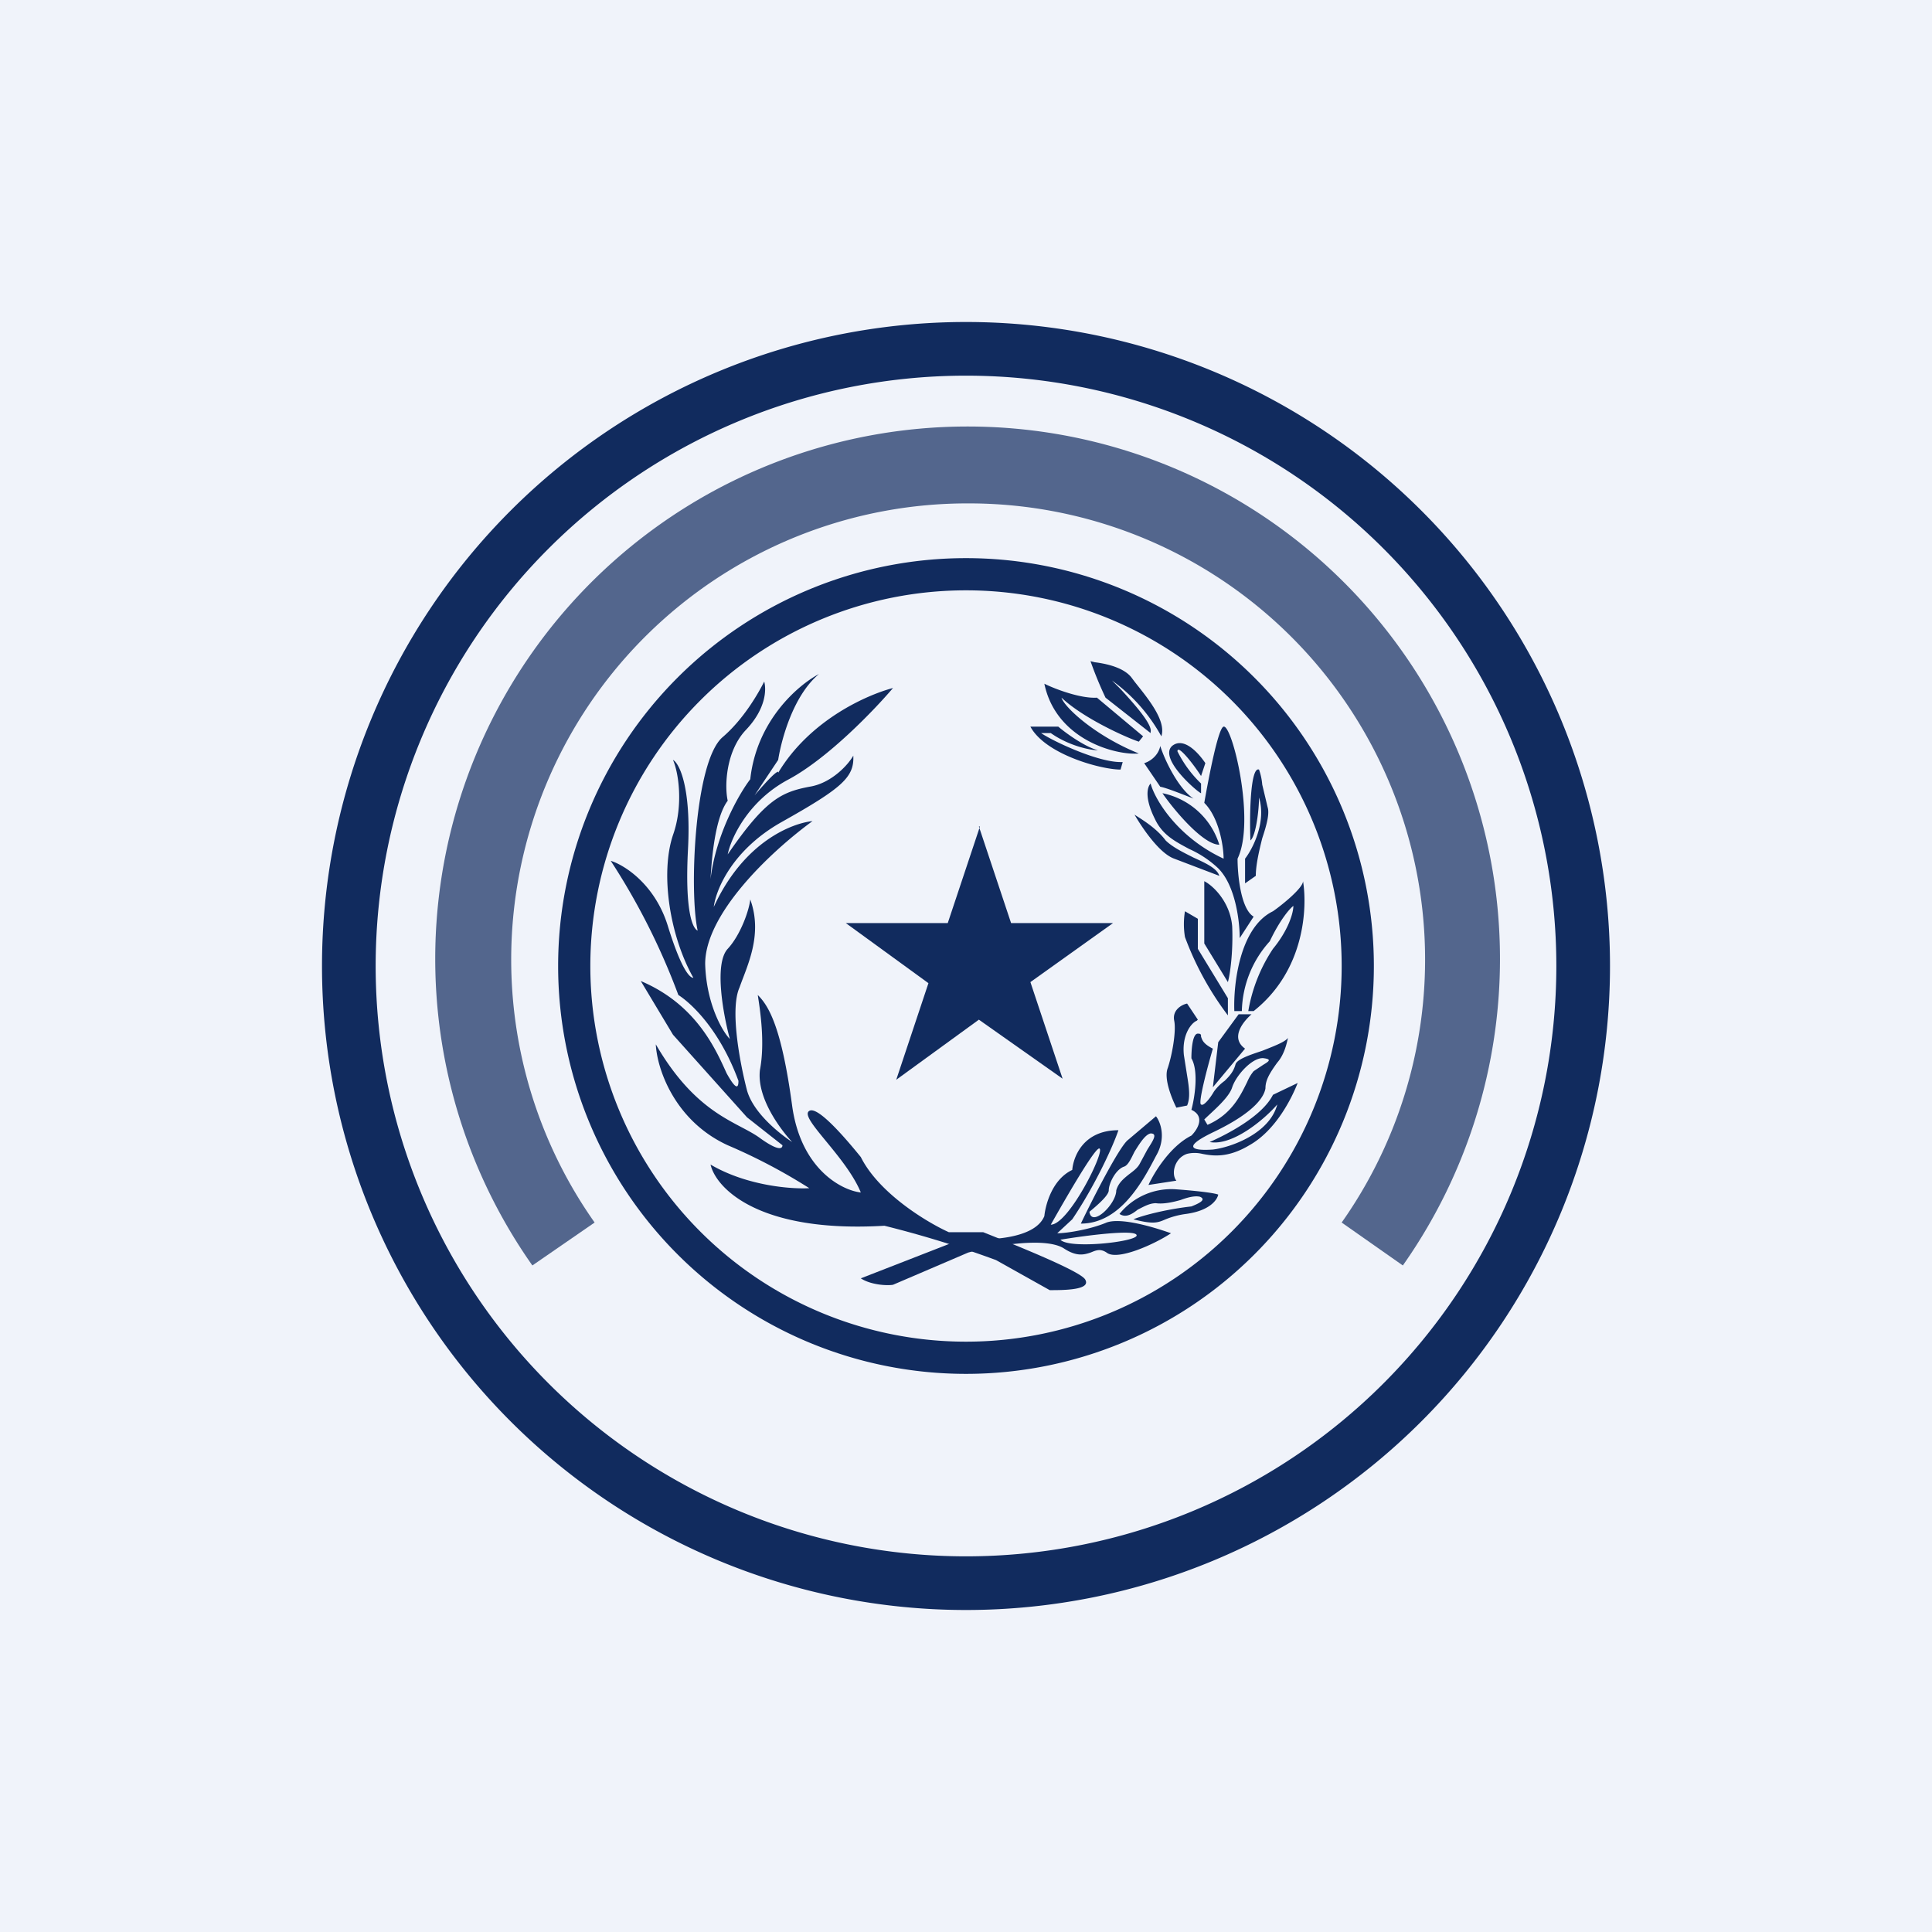 <!-- by TradingView --><svg width="18" height="18" viewBox="0 0 18 18" xmlns="http://www.w3.org/2000/svg"><path fill="#F0F3FA" d="M0 0h18v18H0z"/><path fill-rule="evenodd" d="M9 14.5a5.5 5.5 0 1 0 0-11 5.5 5.5 0 0 0 0 11Zm0 .5A6 6 0 1 0 9 3a6 6 0 0 0 0 12Z" fill="#112B5E"/><path d="M9.02 4.69a4.25 4.25 0 0 0-3.48 6.7l-.58.4a4.96 4.96 0 1 1 8.11 0l-.57-.4a4.25 4.25 0 0 0-3.48-6.7Z" fill="#112B5E" fill-opacity=".7"/><path fill-rule="evenodd" d="M9 12.5a3.5 3.5 0 1 0 0-7 3.5 3.5 0 0 0 0 7Zm0 .3a3.8 3.8 0 1 0 0-7.6 3.8 3.8 0 0 0 0 7.6Z" fill="#112B5E"/><path d="m9.12 7.7.3.9h.95l-.77.55.3.9-.78-.55-.77.56.3-.9-.77-.56h.95l.3-.9Z" fill="#112B5E"/><path d="M7.25 7.2c.3-.5.84-.73 1.07-.79-.17.2-.6.65-.97.85-.38.2-.54.55-.57.7.35-.51.5-.58.76-.63.2-.03.36-.2.41-.29.01.2-.1.3-.67.62-.46.26-.61.63-.63.79.28-.61.73-.78.92-.8-.41.3-1 .87-1 1.33.01.37.16.63.23.7-.06-.22-.15-.7-.02-.84.12-.13.2-.36.21-.46.12.33-.03.62-.1.82-.09.2 0 .69.07.96.06.21.3.4.42.48-.11-.12-.33-.41-.3-.67.05-.26 0-.57-.02-.7.1.1.22.29.32 1.03.08.59.46.79.64.81-.14-.34-.58-.7-.48-.76.08-.05.35.27.48.43.17.34.62.61.82.7h.32c.3.12.9.36.95.44.06.1-.2.1-.33.1l-.5-.28a9.89 9.89 0 0 0-1.04-.32c-1.17.07-1.57-.35-1.62-.57.34.2.76.23.92.22a5.28 5.28 0 0 0-.76-.4c-.5-.23-.66-.72-.67-.94.39.67.77.72.98.88.17.12.2.09.2.06l-.33-.26-.69-.77-.3-.5c.52.22.7.64.8.86.1.18.11.12.11.07-.18-.49-.45-.73-.56-.8a6.31 6.31 0 0 0-.63-1.25c.13.04.41.22.53.6.12.39.2.49.24.49-.22-.39-.31-.97-.19-1.33.1-.28.05-.59 0-.7.06.03.17.26.14.83s.04.74.09.76c-.08-.36-.03-1.57.23-1.8.2-.17.34-.42.39-.52.02.07.02.25-.17.45s-.2.53-.17.66c-.12.16-.15.55-.16.73.05-.42.27-.8.37-.93.06-.55.45-.88.64-.98-.24.2-.35.61-.38.8l-.22.33c.06-.07.19-.22.22-.22Z" fill="#112B5E"/><path fill-rule="evenodd" d="m10.72 6.83-.42-.33a3.49 3.49 0 0 1-.14-.34l.04.01c.08.01.26.04.34.14l.03.04c.11.14.3.36.25.51a1.58 1.58 0 0 0-.46-.52l.08.08c.12.13.3.33.28.4Zm-.99-.46c.11.53.68.67.88.65-.42-.17-.7-.44-.72-.52.2.19.6.37.72.41l.04-.05-.43-.36c-.15.01-.39-.08-.49-.13Zm1.95 2.17-.13.2c0-.16-.04-.49-.2-.65a.97.97 0 0 0-.27-.18c-.13-.07-.25-.13-.32-.28-.1-.2-.07-.3-.04-.33.04.15.25.5.68.7 0-.11-.04-.38-.18-.52.04-.23.13-.7.18-.71.08-.02.3.88.13 1.23 0 .15.03.47.15.54Zm-.24.61-.22-.36v-.58c.08.04.24.19.26.42.01.24-.02.45-.04.52Zm0 .31a2.84 2.84 0 0 1-.4-.73.73.73 0 0 1 0-.24l.12.07v.28l.28.46v.16Zm.42-.97c-.31.15-.37.68-.36.93h.07a1 1 0 0 1 .26-.65c.09-.19.18-.3.22-.33 0 .07-.05.23-.19.4a1.5 1.5 0 0 0-.23.58h.05c.48-.38.5-.97.46-1.21 0 .06-.18.21-.28.28ZM11.6 8v.23l.1-.07c0-.1.03-.23.06-.35.04-.12.07-.23.05-.29l-.05-.21a.55.55 0 0 0-.03-.14c-.08-.03-.09.42-.08.66.05-.04.08-.28.08-.4.07.23-.06.48-.13.57Zm-.24-.13a.7.7 0 0 0-.53-.48c.11.16.38.48.53.48Zm-.5-.04c-.09-.12-.23-.2-.29-.24.07.12.23.36.37.41l.42.16c-.02-.07-.13-.12-.24-.17-.1-.05-.2-.1-.26-.16Zm-.2-.72c.04-.01.13-.06.15-.16.04.13.17.4.31.49-.08-.03-.25-.1-.31-.11l-.15-.22Zm.26-.16c-.13.12.25.44.27.44V7.3a1.09 1.09 0 0 1-.22-.3c0-.07.15.12.22.23l.04-.12c-.06-.09-.2-.25-.31-.16Zm-.46.15-.02.07c-.18 0-.7-.14-.84-.4h.26c.07.06.25.19.37.22-.07 0-.27-.04-.44-.16H9.7c.1.07.52.27.74.27Zm.7 2.4-.1-.15c-.05.01-.14.06-.12.16.02.1-.02.32-.06.44-.04.1.04.29.08.37l.1-.02c.03-.07.02-.16 0-.28l-.03-.19c-.02-.19.07-.3.12-.32Zm.5-.05h-.12l-.19.26-.05.42.3-.36c-.14-.1-.02-.25.06-.32Zm-.56 1.13c-.2.1-.35.35-.4.46l.26-.04c-.05-.06-.02-.21.1-.25a.3.3 0 0 1 .14 0c.1.02.24.04.44-.08.25-.14.4-.45.45-.58l-.23.11c-.1.2-.43.37-.59.44.21.04.51-.21.63-.35-.07.27-.43.4-.6.42-.14.01-.33 0 0-.16.42-.2.48-.35.49-.41 0-.07.03-.13.11-.24.07-.08.09-.19.1-.23-.03.04-.14.08-.24.12-.12.04-.24.08-.25.13-.02.07-.06.11-.1.15a.43.43 0 0 0-.1.1c-.04.07-.1.14-.12.12-.03-.01.06-.35.11-.52-.1-.05-.1-.09-.11-.11 0-.02 0-.03-.03-.03-.05 0-.06.15-.06.23.07.12.03.37 0 .48.13.06.06.18 0 .24Zm.38-.45c-.03.1-.19.23-.26.3l.03.05c.23-.1.31-.28.37-.4a.39.39 0 0 1 .06-.1l.09-.06c.05-.03.08-.05.01-.06-.1-.02-.26.15-.3.27Zm-1.41 1.27c.11-.23.36-.72.44-.78l.26-.22c.04.05.1.2 0 .37-.12.23-.33.63-.7.63Zm.36-.09a.62.62 0 0 1 .52-.23c.27.02.38.04.4.05-.01.05-.08.15-.3.18a.76.76 0 0 0-.19.05c-.07.03-.11.05-.3 0 .07-.03.28-.09.54-.12.05-.02.15-.06.08-.09-.04-.01-.1 0-.18.03-.07.02-.16.04-.23.03-.06 0-.11.03-.17.06-.05.04-.11.08-.17.04Zm-.28-.02c.06-.05.18-.15.18-.2 0-.06.06-.19.14-.22.04-.01.07-.08.1-.14.05-.08.1-.16.15-.17.07 0 .02.07-.03.15l-.07.13c-.02.04-.06.07-.1.1-.05.04-.1.08-.12.15 0 .13-.23.35-.25.2Zm-2.13.62.95-.37c.22.02.67.01.76-.21.01-.1.07-.34.26-.43.01-.12.1-.37.43-.37-.05.15-.22.52-.43.83l-.14.13c.1 0 .32-.04.46-.1.14-.05.46.05.6.1-.15.1-.5.26-.6.18-.06-.04-.1-.02-.15 0-.06.02-.13.04-.25-.04-.18-.11-.67-.02-.89.04l-.7.3c-.06.01-.21 0-.3-.06Zm1.77-.5c.13-.23.4-.7.45-.71.07 0-.28.71-.45.71Zm.09.14c.24-.04.71-.1.71-.04 0 .06-.63.13-.71.04Z" fill="#112B5E"/></svg>